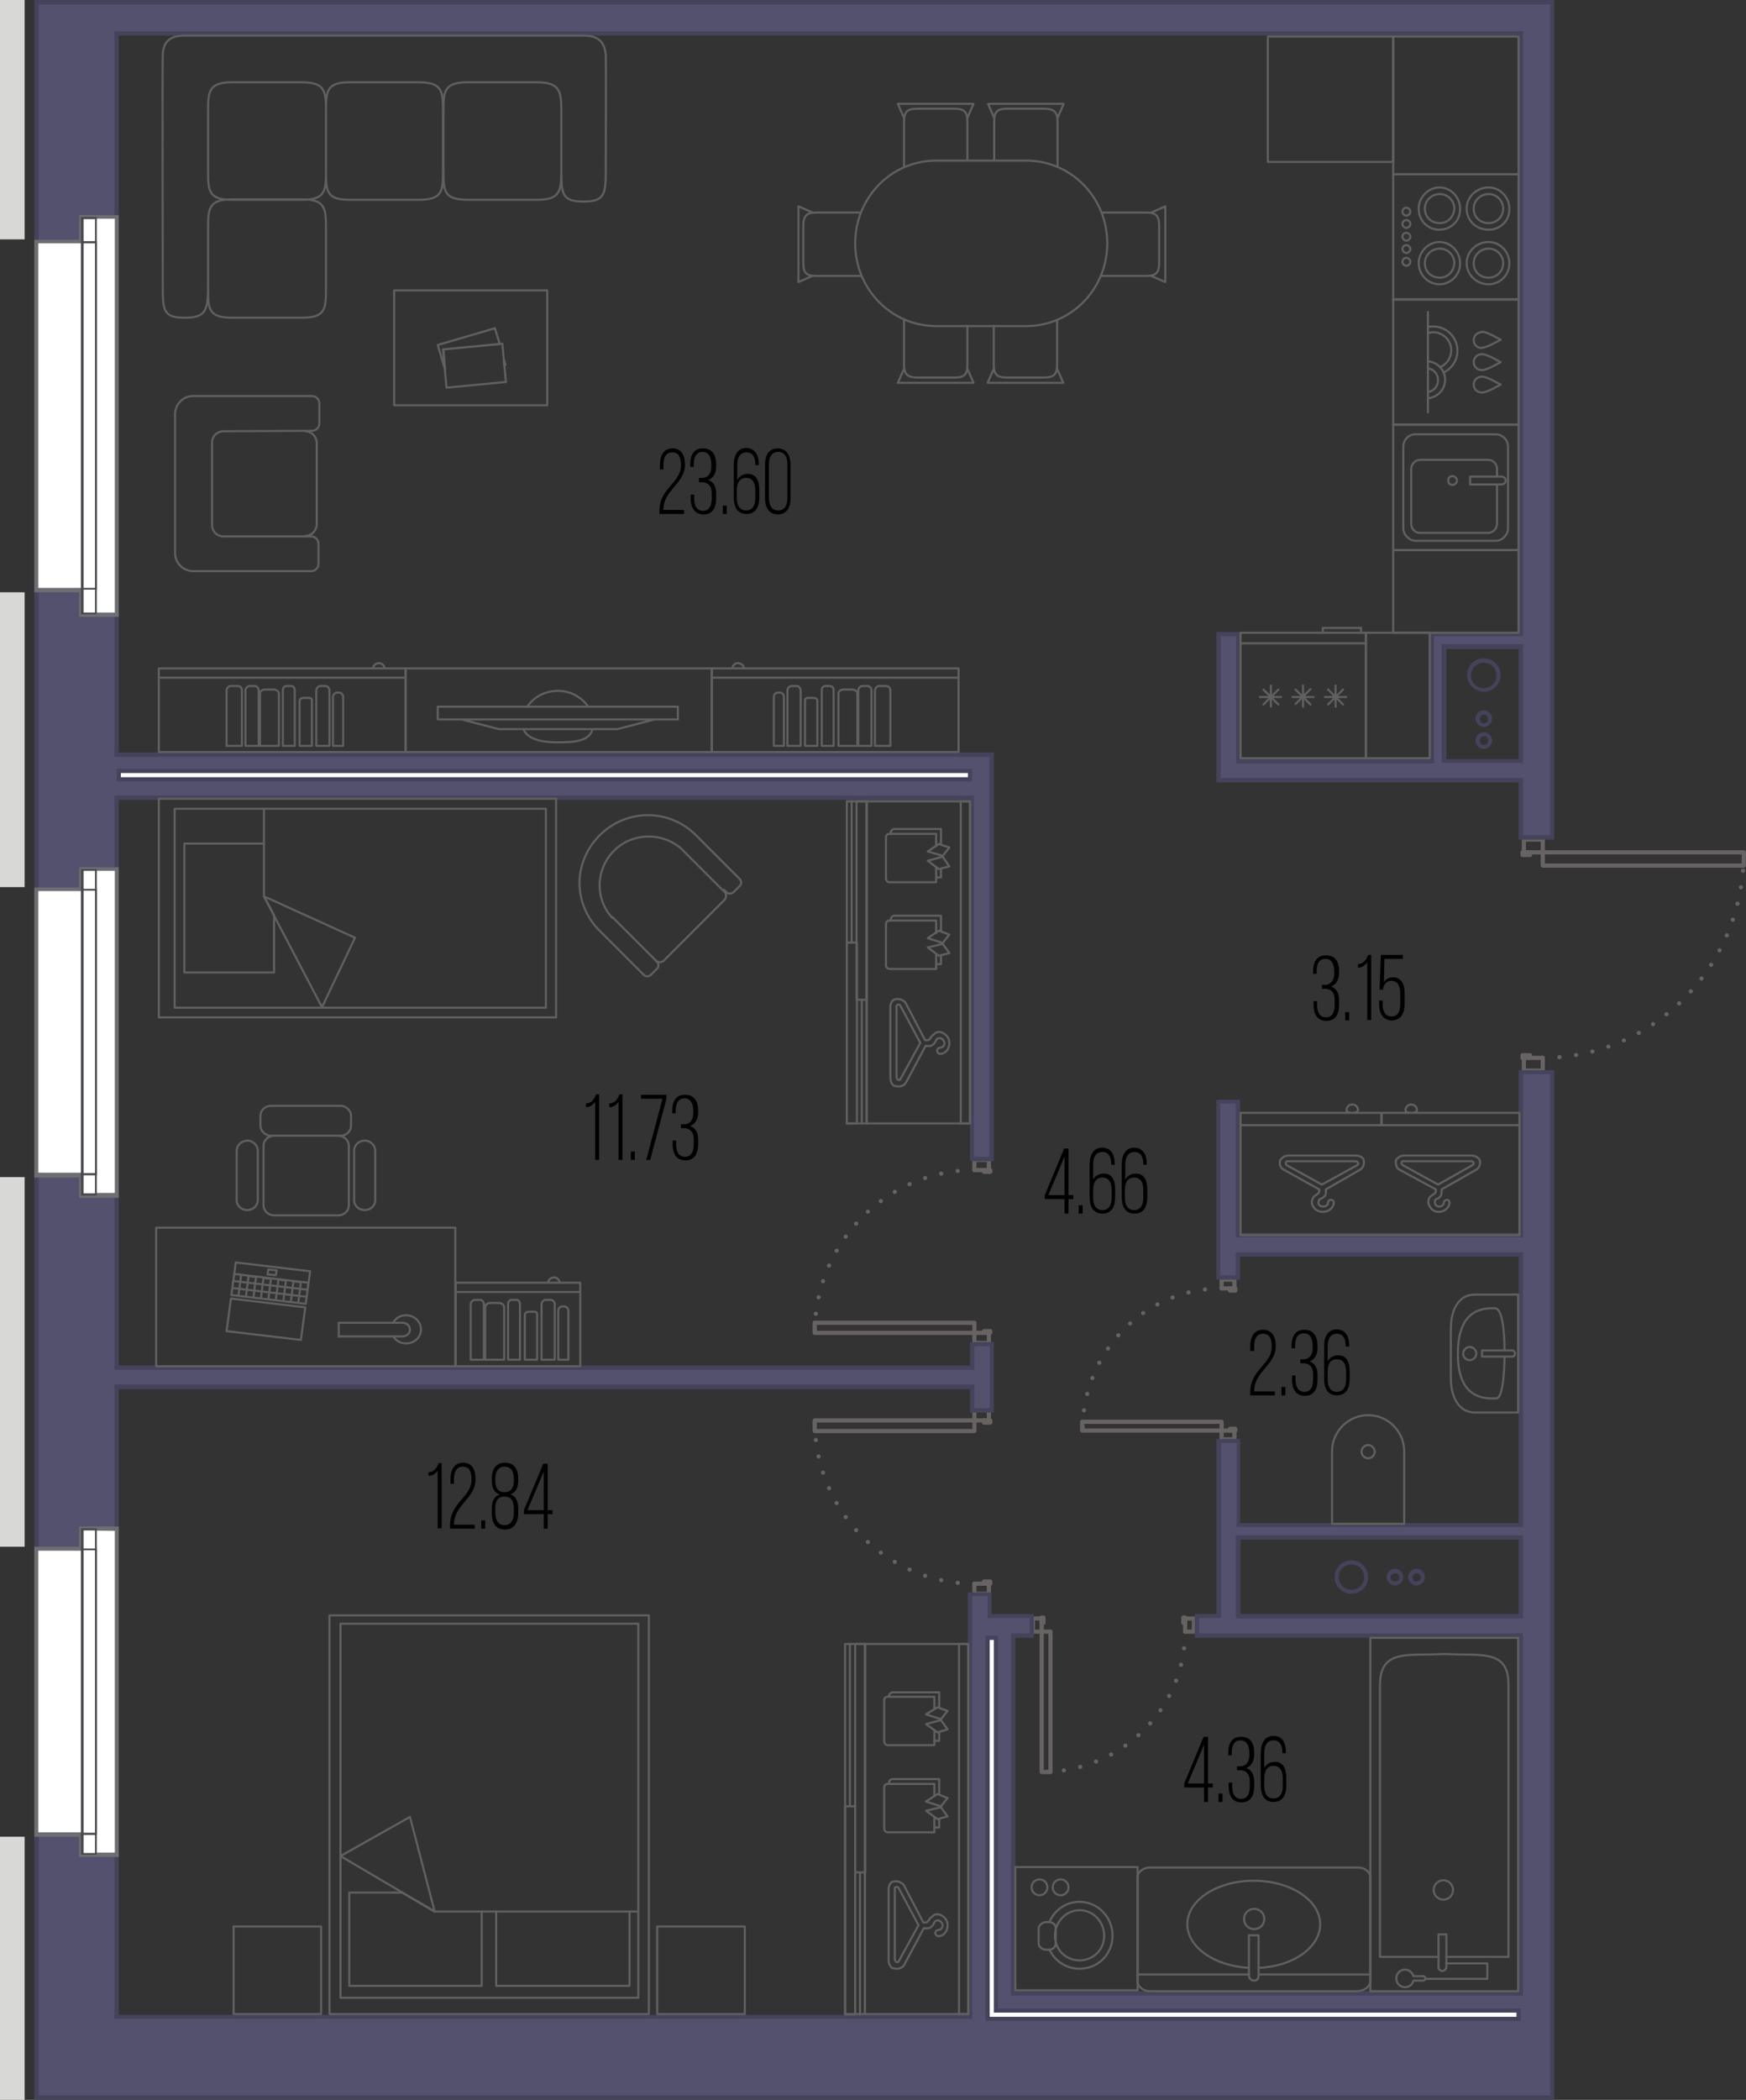 <?xml version="1.0" encoding="utf-8"?>
<!-- Generator: Adobe Illustrator 26.1.0, SVG Export Plug-In . SVG Version: 6.00 Build 0)  -->
<svg version="1.1" id="Слой_1" xmlns="http://www.w3.org/2000/svg" xmlns:xlink="http://www.w3.org/1999/xlink" x="0px" y="0px"
	 viewBox="0 0 396.9 477.2" style="enable-background:new 0 0 396.9 477.2;" xml:space="preserve">
<rect x="0" y="0" width="396.9" height="477.2" fill="#333333" stroke="none"/>
<style type="text/css">
	.st0{display:none;}
	.st1{fill:#45435B;}
	.st2{fill:none;stroke:#676362;stroke-width:0.95;stroke-linecap:round;stroke-linejoin:round;stroke-dasharray:0,3.8;}
	.st3{fill:none;stroke:#676362;stroke-width:0.95;stroke-linecap:round;stroke-linejoin:round;}
	.st4{fill:#53516D;}
	.st5{fill:#44435B;}
	.st6{fill:#FFFFFF;stroke:#44435B;stroke-width:0.95;stroke-miterlimit:10;}
	.st7{fill:#FFFFFF;}
	.st8{fill:#6D6E71;}
	.st9{fill:#48494E;}
	.st10{fill:#D8D8D7;}
	.st11{fill:none;stroke:#606060;stroke-width:0.475;stroke-linecap:round;stroke-linejoin:round;stroke-miterlimit:10;}
	.st12{fill:none;}
	.st13{fill:none;stroke:#606061;stroke-width:0.475;stroke-linecap:round;stroke-linejoin:round;stroke-miterlimit:10;}
</style>
<g id="Слой_2_00000013880342196357638600000015041632598131203752_" class="st0">
</g>
<g id="Слой_1_00000041989891995682461980000001289156358842005914_">
	<g>
		<g>
			<g>
				<path class="st1" d="M346.8,146.4v27h-18.9v-27H346.8 M347.7,145.4h-20.8v28.9h20.8V145.4L347.7,145.4z"/>
			</g>
			<g>
				<g>
					<path class="st1" d="M337.3,150.6c1.6,0,2.9,1.3,2.9,2.9s-1.3,2.9-2.9,2.9c-1.6,0-2.9-1.3-2.9-2.9S335.7,150.6,337.3,150.6
						 M337.3,149.6c-2.1,0-3.8,1.7-3.8,3.8s1.7,3.8,3.8,3.8s3.8-1.7,3.8-3.8S339.4,149.6,337.3,149.6L337.3,149.6z"/>
				</g>
				<g>
					<path class="st1" d="M337.3,162.4c0.5,0,1,0.4,1,1s-0.4,1-1,1s-0.9-0.4-0.9-1S336.8,162.4,337.3,162.4 M337.3,161.4
						c-1,0-1.9,0.9-1.9,1.9s0.9,1.9,1.9,1.9s1.9-0.9,1.9-1.9C339.2,162.3,338.3,161.4,337.3,161.4L337.3,161.4z"/>
				</g>
				<g>
					<path class="st1" d="M337.3,167.3c0.5,0,1,0.4,1,1s-0.4,1-1,1s-0.9-0.4-0.9-1S336.8,167.3,337.3,167.3 M337.3,166.4
						c-1,0-1.9,0.9-1.9,1.9s0.9,1.9,1.9,1.9s1.9-0.9,1.9-1.9C339.2,167.2,338.3,166.4,337.3,166.4L337.3,166.4z"/>
				</g>
			</g>
		</g>
		<g>
			<g>
				<path class="st1" d="M346,349.2v18.4h-64.7v-18.4H346 M346.9,348.3h-66.6v20.3h66.6V348.3L346.9,348.3z"/>
			</g>
			<g>
				<g>
					<path class="st1" d="M307.2,355.5c1.6,0,2.9,1.3,2.9,2.9c0,1.6-1.3,2.9-2.9,2.9s-2.9-1.3-2.9-2.9S305.6,355.5,307.2,355.5
						 M307.2,354.6c-2.1,0-3.8,1.7-3.8,3.8s1.7,3.8,3.8,3.8s3.8-1.7,3.8-3.8S309.3,354.6,307.2,354.6L307.2,354.6z"/>
				</g>
				<g>
					<path class="st1" d="M317.1,357.5c0.5,0,1,0.4,1,1s-0.4,0.9-1,0.9s-1-0.4-1-0.9S316.5,357.5,317.1,357.5 M317.1,356.5
						c-1,0-1.9,0.9-1.9,1.9s0.9,1.9,1.9,1.9s1.9-0.9,1.9-1.9C319,357.4,318.1,356.5,317.1,356.5L317.1,356.5z"/>
				</g>
				<g>
					<path class="st1" d="M322,357.5c0.5,0,1,0.4,1,1s-0.4,0.9-1,0.9s-0.9-0.4-0.9-0.9S321.5,357.5,322,357.5 M322,356.5
						c-1,0-1.9,0.9-1.9,1.9s0.9,1.9,1.9,1.9s1.9-0.9,1.9-1.9C323.9,357.4,323.1,356.5,322,356.5L322,356.5z"/>
				</g>
			</g>
		</g>
		<g>
			<path class="st2" d="M221.5,265.9c-20,0-36.3,16.6-36.3,37"/>
			<polyline class="st3" points="224.8,302.9 224.8,305.2 221.5,305.2 221.5,302.9 224.8,302.9 			"/>
			<polyline class="st3" points="224.8,265.9 224.8,263.6 221.5,263.6 221.5,265.9 224.8,265.9 			"/>
			<polyline class="st3" points="225.1,302.9 225.1,302.5 223.7,302.5 223.7,302.9 225.1,302.9 			"/>
			<polyline class="st3" points="225.1,265.9 225.1,266.3 223.7,266.3 223.7,265.9 225.1,265.9 			"/>
			<polyline class="st3" points="221.5,302.9 221.5,300.6 185.2,300.6 185.2,302.9 221.5,302.9 			"/>
		</g>
		<g>
			<path class="st2" d="M221.5,359.9c-20,0-36.3-16.6-36.3-37"/>
			<polyline class="st3" points="224.8,322.8 224.8,320.5 221.5,320.5 221.5,322.8 224.8,322.8 			"/>
			<polyline class="st3" points="224.8,359.9 224.8,362.2 221.5,362.2 221.5,359.9 224.8,359.9 			"/>
			<polyline class="st3" points="225.1,322.8 225.1,323.3 223.7,323.3 223.7,322.8 225.1,322.8 			"/>
			<polyline class="st3" points="225.1,359.9 225.1,359.4 223.7,359.4 223.7,359.9 225.1,359.9 			"/>
			<polyline class="st3" points="221.5,322.8 221.5,325.2 185.2,325.2 185.2,322.8 221.5,322.8 			"/>
		</g>
		<g>
			<path class="st2" d="M269.4,370.8c0,17.6-14.6,31.9-32.6,31.9"/>
			<polyline class="st3" points="236.8,367.8 234.8,367.8 234.8,370.8 236.8,370.8 236.8,367.8 			"/>
			<polyline class="st3" points="269.4,367.8 271.4,367.8 271.4,370.8 269.4,370.8 269.4,367.8 			"/>
			<polyline class="st3" points="236.8,367.6 237.2,367.6 237.2,368.8 236.8,368.8 236.8,367.6 			"/>
			<polyline class="st3" points="269.4,367.6 269,367.6 269,368.8 269.4,368.8 269.4,367.6 			"/>
			<polyline class="st3" points="236.8,370.8 238.8,370.8 238.8,402.7 236.8,402.7 236.8,370.8 			"/>
		</g>
		<g>
			<path class="st2" d="M350.7,240.4c25.2,0,45.7-20.9,45.7-46.6"/>
			<polyline class="st3" points="346.4,193.7 346.4,190.8 350.7,190.8 350.7,193.7 346.4,193.7 			"/>
			<polyline class="st3" points="346.4,240.4 346.4,243.3 350.7,243.3 350.7,240.4 346.4,240.4 			"/>
			<polyline class="st3" points="346.1,193.7 346.1,194.3 347.8,194.3 347.8,193.7 346.1,193.7 			"/>
			<polyline class="st3" points="346.1,240.4 346.1,239.8 347.8,239.8 347.8,240.4 346.1,240.4 			"/>
			<polyline class="st3" points="350.7,193.7 350.7,196.7 396.4,196.7 396.4,193.7 350.7,193.7 			"/>
		</g>
		<g>
			<path class="st2" d="M277.7,292.8c-17.5,0-31.6,14.4-31.6,32.3"/>
			<polyline class="st3" points="280.6,325.1 280.6,327.1 277.7,327.1 277.7,325.1 280.6,325.1 			"/>
			<polyline class="st3" points="280.6,292.8 280.6,290.8 277.7,290.8 277.7,292.8 280.6,292.8 			"/>
			<polyline class="st3" points="280.8,325.1 280.8,324.7 279.6,324.7 279.6,325.1 280.8,325.1 			"/>
			<polyline class="st3" points="280.8,292.8 280.8,293.3 279.6,293.3 279.6,292.8 280.8,292.8 			"/>
			<polyline class="st3" points="277.7,325.1 277.7,323.1 246,323.1 246,325.1 277.7,325.1 			"/>
		</g>
		<g>
			<g>
				<path class="st4" d="M8.2,476.7V0.5h344.6v189.8h-7.1v-13H277v-33.2h4.4v28.8h44v-28.8h20.2V7.6h-319v163.9h198.9v91.9h-4.4
					v-82.1H26.6v129.4H221v-5.3h4.4v15.1H221v-5.3H26.6v143.2h194v-88v-0.5v-7.5h4.4v4.9h9.6v4.4h-4.2V453h115.3v-81.3h-73.6v-4.4
					h4.9v-39.8h4.4v19.1h64.2v-61.5h-64.2v5.2H277v-39.9h4.4v30.3h64.2v-37h7.1v233H8.2z M281.5,367.3h64.2v-17.9h-64.2V367.3z
					 M328.3,172.9h17.4v-26h-17.4V172.9z"/>
			</g>
			<g>
				<path class="st5" d="M17.4,1L17.4,1h335v7.1v181.7h-6.2v-12v-1h-1h-63.3h-4.4v-32.2h3.5v27.9v1h1h43h1v-1v-27.9h2.8h16.4h1v-1
					V8.1v-1h-1H27h-1v1V171v1h1h197.9v9.8v81.1h-3.5v-81.1v-1h-1H27h-1v1v128.5v1h1h193.5h1v-1v-4.4h3.5V320h-3.5v-4.4v-1h-1H27h-1
					v1v142.2v1h1h193h1v-1v-87l0,0v-1v-7.1h3.5v4v1h1h8.6v3.5h-3.3h-1v1v80.3v1h1h114.4h1v-1v-80.3v-1h-1h-72.6v-3.5h4h1v-1v-38.8
					h3.5V346v1h1h63.1h1v-1v-60.4v-1h-1h-63.3h-1v1v4.2h-3.5v-39h3.5v29.4v1h1h63.3h1v-1v-36.1h6.2v232.1h-7.1H27.1H8.8v-18.3V1
					H17.4 M327.8,173.4h1h16.4h1v-1v-25v-1h-1h-16.5h-1v1v25L327.8,173.4 M281,367.8h1h63.2h1v-1v-16.9v-1h-1h-63.3h-1v1v16.9
					L281,367.8 M17.4,0L17.4,0H7.8v457.9l0,0v19.3l0,0l0,0h19.3l0,0h318.1l0,0h8.1v-234h-8.1v37h-63.3v-30.3h-5.4v40.9h5.4v-5.2
					h63.3v60.5h-63.3V327h-5.4v39.8h-4.9v5.4h73.6v80.3H230.8v-80.3h4.2v-5.4h-9.6v-4.9H220v8l0,0v88H27V315.7h193.5v5.3h5.4v-16
					h-5.4v5.3H27V181.8h193.5v82.1h5.4v-82.1l0,0V171H27V8.1h318.2v135.5h-16.5h-3.8v28.8h-43v-28.8h-5.4v34.2h5.4h63.3v13h8.1V8.1
					V0L17.4,0L17.4,0z M328.8,172.5v-25h16.4v25H328.8L328.8,172.5z M282,366.8v-16.9h63.2v16.9H282L282,366.8z"/>
			</g>
		</g>
		<polygon class="st6" points="345.2,458.8 224.5,458.8 224.5,372.2 226.4,372.2 226.4,456.9 345.2,456.9 		"/>
		<rect x="27" y="175.2" class="st6" width="193.5" height="1.9"/>
		<g>
			<g>
				<polygon class="st7" points="18.5,139.7 18.5,134.1 8.2,134.1 8.2,54.9 18.5,54.9 18.5,49.3 26.6,49.3 26.6,139.7 				"/>
				<g>
					<path class="st8" d="M26.1,49.8v89.4H19v-4.6v-1h-1H8.7V55.3H18h1v-1v-4.6h7.1 M27,48.9h-9v5.6H7.8v80.1H18v5.6h9V48.9L27,48.9
						z"/>
				</g>
			</g>
			<g>
				<g>
					<g>
						<g>
							<rect x="18.7" y="49.6" class="st7" width="3.1" height="89.8"/>
							<path class="st9" d="M21.6,49.8v89.4H19V49.8L21.6,49.8 M22,49.3h-3.6v90.3H22V49.3L22,49.3z"/>
						</g>
						<g>
							<rect x="18.7" y="55.1" class="st7" width="3.1" height="78.8"/>
							<path class="st9" d="M21.6,55.3v78.3H19V55.3H21.6 M22,54.8h-3.6V134H22V54.8L22,54.8z"/>
						</g>
					</g>
				</g>
			</g>
		</g>
		<g>
			<g>
				<polygon class="st7" points="18.5,421.5 18.5,416.9 8.2,416.9 8.2,352 18.5,352 18.5,347.4 26.6,347.4 26.6,421.5 				"/>
				<g>
					<path class="st8" d="M26.1,347.9V421H19v-3.6v-1h-1H8.7v-64H18h1v-1v-3.6L26.1,347.9 M27,346.9h-9v4.6H7.8v65.9H18v4.6h9V346.9
						L27,346.9z"/>
				</g>
			</g>
			<g>
				<g>
					<g>
						<g>
							<rect x="18.7" y="347.6" class="st7" width="3.1" height="73.7"/>
							<path class="st9" d="M21.6,347.8v73.3H19v-73.3H21.6 M22,347.3h-3.6v74.2H22V347.3L22,347.3z"/>
						</g>
						<g>
							<rect x="18.7" y="352.1" class="st7" width="3.1" height="64.6"/>
							<path class="st9" d="M21.6,352.3v64.2H19v-64.2H21.6 M22,351.9h-3.6V417H22V351.9L22,351.9z"/>
						</g>
					</g>
				</g>
			</g>
		</g>
		<g>
			<g>
				<polygon class="st7" points="18.5,271.6 18.5,267.1 8.2,267.1 8.2,202.1 18.5,202.1 18.5,197.5 26.6,197.5 26.6,271.6 				"/>
				<g>
					<path class="st8" d="M26.1,198v73.1H19v-3.6v-1h-1H8.7v-64H18h1v-1v-3.6h7.1 M27,197.1h-9v4.6H7.8v65.9H18v4.6h9V197.1
						L27,197.1z"/>
				</g>
			</g>
			<g>
				<g>
					<g>
						<g>
							<rect x="18.7" y="197.7" class="st7" width="3.1" height="73.7"/>
							<path class="st9" d="M21.6,197.9v73.3H19v-73.3H21.6 M22,197.5h-3.6v74.2H22V197.5L22,197.5z"/>
						</g>
						<g>
							<rect x="18.7" y="202.2" class="st7" width="3.1" height="64.6"/>
							<path class="st9" d="M21.6,202.5v64.1H19v-64.2h2.6 M22,202h-3.6v65.1H22V202L22,202z"/>
						</g>
					</g>
				</g>
			</g>
		</g>
		<rect class="st10" width="5.6" height="54.4"/>
		<rect y="134.6" class="st10" width="5.6" height="67"/>
		<rect y="267.5" class="st10" width="5.6" height="84"/>
		<rect y="417.4" class="st10" width="5.6" height="59.8"/>
		<path class="st11" d="M335.6,307.6c0,0.8-0.7,1.5-1.5,1.5s-1.5-0.7-1.5-1.5s0.7-1.5,1.5-1.5S335.6,306.8,335.6,307.6z
			 M336.9,308.3h7c0.2,0,0.5-0.4,0.5-0.6c0-0.4-0.3-0.8-0.5-0.8h-7l0,0V308.3z M342,306.6c0,0,0.1-9.3-2.2-9.3s-8.4-0.2-8.4,10.4
			s6.5,10.1,8.7,10.1c1.9,0,1.9-9.3,1.9-9.3 M345.1,319.9v-24.6v-1.1h-1.7h-7.1h-1.1c-3.2,0-5.4,2.8-5.4,7.9v11
			c0,5.1,2.3,7.9,5.4,7.9h1.1h7.1h1.7V319.9z"/>
		<path class="st11" d="M328.7,444.7h14.2v-62.1l0,0c-0.1-7.8-6.3-6.3-14.1-6.7h-1c-7.8,0.4-13.9-1.1-14.1,6.7l0,0v62.1h13
			 M328.1,431.7c-1.2,0-2.2-1-2.2-2.2s1-2.2,2.2-2.2s2.2,1,2.2,2.2C330.3,430.7,329.4,431.7,328.1,431.7z M311.5,372.2v80.3h33.6
			v-80.3H311.5z M321.3,450.1h2.2c0.3,0,0.5-0.2,0.5-0.5s-0.2-0.5-0.5-0.5h-2.2c-0.2-0.8-1-1.5-1.9-1.5c-1.1,0-2,0.9-2,2s0.9,2,2,2
			C320.3,451.6,321.1,451,321.3,450.1z M327,447.1v-7.2v-0.3h1.8v0.2v7.2c0,0.4-0.4,0.9-0.9,0.9C327.4,447.9,327,447.5,327,447.1z
			 M328.7,446.2h9.4v3.5H324"/>
		<path class="st11" d="M282.8,436.1c0-1.3,1-2.3,2.3-2.3s2.3,1,2.3,2.3s-1,2.3-2.3,2.3S282.8,437.4,282.8,436.1z M286.1,447.2v-7.4
			l0,0h-2.2v9.2c0,0.5,0.5,1.1,1.1,1.1c0.8,0,1.1-0.5,1.1-1.1L286.1,447.2 M311.5,450.3v-23.7c0-1.1-1.2-2.2-2.8-2.2h-47.3
			c-1.6,0-2.8,1.1-2.8,2.2v23.7c0,1.1,1.2,2.2,2.8,2.2h2.4h0.4h44.5C310.3,452.4,311.5,451.3,311.5,450.3z M311.5,448.7h-25.4
			 M284,448.7h-25.4 M286.1,447.2c7.9-0.3,14-4.7,14-9.9c0-5.5-6.8-9.9-15.1-9.9s-15.1,4.4-15.1,9.9c0,5.2,6.2,9.5,14,9.9"/>
		<g>
			<rect x="230.8" y="424.3" class="st12" width="27.8" height="28"/>
			<rect x="230.8" y="424.3" class="st11" width="27.8" height="28"/>
			<path class="st12" d="M236.1,441.6c0,0.9,0.9,1.5,1.8,1.5h0.5c0.9,0,1.6-0.7,1.6-1.5v-3.3c0-0.9-0.7-1.5-1.6-1.5h-0.5
				c-0.9,0-1.8,0.7-1.8,1.5V441.6z"/>
			<path class="st11" d="M236.1,441.6c0,0.9,0.9,1.5,1.8,1.5h0.5c0.9,0,1.6-0.7,1.6-1.5v-3.3c0-0.9-0.7-1.5-1.6-1.5h-0.5
				c-0.9,0-1.8,0.7-1.8,1.5V441.6z"/>
			<path class="st12" d="M238.5,443.1c1.2,2.6,3.8,4.4,6.8,4.4c4.2,0,7.5-3.3,7.5-7.5s-3.3-7.7-7.5-7.7c-3.1,0-5.8,2-6.9,4.7
				 M245.4,447.4c4.2,0,7.5-3.3,7.5-7.5s-3.3-7.7-7.5-7.7"/>
			<path class="st11" d="M238.6,443.1c1.2,2.6,3.8,4.3,6.8,4.3c4.2,0,7.5-3.3,7.5-7.5s-3.3-7.7-7.5-7.7c-3.1,0-5.7,1.9-6.8,4.5
				 M245.4,447.4c4.2,0,7.5-3.3,7.5-7.5s-3.3-7.7-7.5-7.7"/>
			<path class="st12" d="M239.8,439.9c0,3.1,2.4,5.6,5.6,5.6c3.1,0,5.6-2.4,5.6-5.6c0-3.1-2.4-5.8-5.6-5.8
				C242.3,434.1,239.8,436.8,239.8,439.9"/>
			<path class="st11" d="M239.8,439.9c0,3.1,2.4,5.6,5.6,5.6c3.1,0,5.6-2.4,5.6-5.6c0-3.1-2.4-5.8-5.6-5.8
				C242.3,434.1,239.8,436.8,239.8,439.9z"/>
			<path class="st12" d="M234.4,428.9c0-1,0.8-1.8,1.8-1.8s1.8,0.8,1.8,1.8s-0.8,1.8-1.8,1.8C235.2,430.8,234.4,430,234.4,428.9"/>
			<circle class="st11" cx="236.3" cy="428.9" r="1.8"/>
			<path class="st12" d="M239.3,428.9c0-1,0.8-1.8,1.8-1.8s1.8,0.8,1.8,1.8s-0.8,1.8-1.8,1.8C240.1,430.8,239.3,430,239.3,428.9"/>
			<circle class="st11" cx="241.1" cy="428.9" r="1.8"/>
		</g>
		<path class="st11" d="M309.5,329.9c0-0.8,0.7-1.5,1.5-1.5s1.5,0.7,1.5,1.5s-0.7,1.5-1.5,1.5S309.5,330.7,309.5,329.9L309.5,329.9z
			 M319.2,346.3v-16.5c0-4.5-3.7-8.2-8.2-8.2s-8.2,3.7-8.2,8.2v16.5H319.2z"/>
		<g>
			<rect x="36.1" y="181.5" class="st11" width="90.3" height="49.7"/>
			<rect x="39.7" y="183.8" class="st11" width="84.4" height="45.2"/>
			<polygon class="st11" points="41.9,221 62.3,221 62.3,208 60,203.7 60,191.7 41.9,191.7 			"/>
			<polygon class="st11" points="73.2,228.9 60,203.7 80.7,213.1 			"/>
			<line class="st11" x1="60" y1="191.7" x2="60" y2="183.8"/>
		</g>
		<g>
			<rect x="74.9" y="367.1" class="st11" width="72.6" height="90.6"/>
			<rect x="77.4" y="369" class="st11" width="67.7" height="85"/>
			<rect x="112.8" y="434.4" class="st11" width="30.3" height="16.9"/>
			<polygon class="st11" points="109.5,451.3 79.4,451.3 79.4,430.1 91.4,430.1 98.8,434.4 109.5,434.4 			"/>
			<polygon class="st11" points="77.4,421.8 93.2,412.9 98.8,434.4 			"/>
			<line class="st11" x1="109.5" y1="434.4" x2="112.8" y2="434.4"/>
			<line class="st11" x1="143.2" y1="434.4" x2="145" y2="434.4"/>
			<rect x="149.4" y="437.8" class="st13" width="19.9" height="19.9"/>
			<rect x="53.1" y="437.8" class="st13" width="19.9" height="19.9"/>
		</g>
		<path class="st11" d="M233.3,74.1h-20.5c-10.2,0-18.4-8.4-18.4-18.8c0-10.4,8.2-18.8,18.4-18.8h20.5c10.2,0,18.4,8.4,18.4,18.8
			S243.5,74.1,233.3,74.1z M219.9,36.5v-8.8c0-2.2-0.6-3-3-3h-8.3c-2.4,0-3.1,0.7-3.1,3v10.1 M219.9,26.8l1.4-3.2h-17.2l1.4,3.2
			 M240.4,37.8V27.7c0-2.2-0.7-3-3.1-3H229c-2.4,0-3,0.7-3,3v8.8 M240.4,26.8l1.4-3.2h-17.2l1.4,3.2 M205.5,72.7v10.1
			c0,2.2,0.7,3,3.1,3h8.3c2.4,0,3-0.7,3-3V74 M205.5,83.8l-1.4,3.2h17.2l-1.4-3.2 M195.7,48.3h-10.1c-2.2,0-3,0.7-3,3.1v8.3
			c0,2.4,0.7,3,3,3h10.2 M184.7,48.3l-3.2-1.4v17.2l3.2-1.4 M250.3,62.7h10.2c2.2,0,3-0.6,3-3v-8.3c0-2.4-0.7-3.1-3-3.1h-10.1
			 M261.7,62.7l3.2,1.4V46.9l-3.2,1.4 M225.9,74v8.8c0,2.2,0.6,3,3,3h8.3c2.4,0,3.1-0.7,3.1-3V72.7 M225.9,83.8l-1.4,3.2h17.2
			l-1.4-3.2"/>
		<path class="st11" d="M47.3,65.8c0,4.5,0.2,6.4,5.5,6.4h15.8c5.3,0,5.5-1.9,5.5-6.4v-14c0-4.5-0.2-6.5-5.5-6.5H52.8
			c-5.3,0-5.5,2-5.5,6.5V65.8z M47.3,39c0,4.5,0.2,6.4,5.5,6.4h15.8c5.3,0,5.5-1.9,5.5-6.4V25.2c0-4.5-0.2-6.5-5.5-6.5H52.8
			c-5.3,0-5.5,2-5.5,6.5V39z M74.1,39c0,4.5,0.2,6.4,5.3,6.4h15.8c5.3,0,5.5-1.9,5.5-6.4V25.2c0-4.5-0.2-6.5-5.5-6.5H79.4
			c-5.1,0-5.3,2-5.3,6.5L74.1,39L74.1,39z M100.8,39c0,4.5,0.2,6.4,5.5,6.4h15.8c5.1,0,5.5-1.9,5.5-6.4V25.2c0-4.5-0.4-6.5-5.5-6.5
			h-15.8c-5.3,0-5.5,2-5.5,6.5V39z M127.6,38.2c0,5.7,0,7.6,4.9,7.6h0.2c4.9,0,5-1.8,5-7.6c0,0,0.1-25.2,0-25.8
			c-0.3-2.5-1.3-4.3-5-4.3H41.9c-3.7,0-4.7,1.8-4.9,4.1c-0.1,0.6,0,52.4,0,52.4c0,5.8,0,7.6,4.9,7.6h0.2c4.9,0,5.2-1.9,5.2-7.6"/>
		<path class="st11" d="M50.8,98c-1.4,0-2.6,1.1-2.6,2.6v18.7c0,1.4,1.1,2.6,2.6,2.6h19.9c1,0,1.7,0.8,1.7,1.7v4.5
			c0,1-0.8,1.7-1.7,1.7h-4.6l0,0H43.9c-2.2,0-4.1-1.8-4.1-4.1V94.1c0-2.2,1.8-4.1,4.1-4.1h5.3h17h4.7c1,0,1.7,0.8,1.7,1.7v4.5
			c0,1-0.8,1.7-1.7,1.7L50.8,98L50.8,98z M69.3,121.8c1.5,0,2.7-1.2,2.7-2.7v-18.4c0-1.5-1.2-2.7-2.7-2.7"/>
		<g>
			<path class="st11" d="M149.1,218.3l0.2,0.2c0.5,0.5,0.5,1.3,0,1.7l-1.3,1.3c-0.5,0.5-1.3,0.5-1.7,0l-10-10l0.4,0.4
				c-4.1-3.8-5.9-9.5-4.5-14.9s5.6-9.7,11-11.2s11.2,0.1,15.1,4.1l-0.2-0.2l10,10c0.5,0.5,0.5,1.3,0,1.7l-1.3,1.3
				c-0.5,0.5-1.3,0.5-1.7,0l-0.5-0.5"/>
			<path class="st11" d="M149.1,218.3l-0.2-0.2l-9.6-9.6L149.1,218.3c0.5,0.5,1.4,0.5,1.9-0.1l13.6-13.6c0.6-0.6,0.6-1.5,0-2
				l-9.7-9.7c-4.4-3.9-11.3-3.7-15.4,0.5s-4.3,10.9-0.3,15.2"/>
		</g>
		<path class="st11" d="M35.5,279h68v31.5h-68V279z M77.4,258.1c1.3,0,2.4-1,2.4-2.3v-2.2c0-1.2-1.1-2.3-2.4-2.3H61.6
			c-1.3,0-2.4,1-2.4,2.3v2.2c0,1.2,1.1,2.3,2.4,2.3H77.4z M80.5,272.8c0,1.2,1.1,2.2,2.4,2.2s2.4-1,2.4-2.2v-11.3
			c0-1.2-1.1-2.3-2.4-2.3s-2.4,1-2.4,2.3V272.8z M53.8,261.5v11.3c0,1.2,1.1,2.2,2.4,2.2s2.4-1,2.4-2.2v-11.3c0-1.2-1.1-2.3-2.4-2.3
			C54.8,259.3,53.8,260.3,53.8,261.5z M62.3,258.1c-1.3,0-2.4,1-2.4,2.3v13.5c0,1.2,1.1,2.3,2.4,2.3h14.6c1.3,0,2.4-1,2.4-2.3v-13.5
			c0-1.2-1.1-2.3-2.4-2.3H62.3z M77,303.8v-3.2h14.5c0.9,0,1.7,0.7,1.7,1.6c0,0.8-0.8,1.5-1.7,1.5H77h12.4c0.6,1,1.7,1.6,2.9,1.6
			c1.9,0,3.4-1.4,3.4-3.2c0-1.7-1.5-3.2-3.4-3.2c-1.2,0-2.3,0.6-2.9,1.6 M61,288.5l-0.2,1.1l1.9,0.2l0.2-1.1L61,288.5z M52.5,295.1
			l16.9,2l-1,7.4l-16.9-2L52.5,295.1z M53.2,289.5l16.9,2l-0.2,1.6l-16.9-2l-0.2,1.6l16.9,2l-0.2,1.6l-16.9-2l1-7.4l16.9,2l-1,7.4
			l-1.7-0.2l0.6-4.7l-1.7-0.2l-0.6,4.7l-1.7-0.2L65,291l-1.7-0.2l-0.6,4.7l-1.7-0.2l0.6-4.7l-1.7-0.2l-0.6,4.7l-1.7-0.2l0.6-4.7
			l-1.7-0.2l-0.6,4.7l-1.7-0.2l0.6-4.7"/>
		<path class="st11" d="M107,309v-12.6c0-0.5,0.5-1,0.9-1h1.2c0.5,0,0.9,0.5,0.9,1V309H107z M110.3,309v-11.9c0-0.5,0.5-1,1.2-1h1.9
			c0.7,0,1.2,0.5,1.2,1V309H110.3z M115.5,309v-12.6c0-0.5,0.2-1,0.9-1h0.9c0.7,0,0.9,0.5,0.9,1V309H115.5z M119.3,309v-10.2
			c0-0.5,0.5-0.7,0.9-0.7h1.2c0.5,0,0.7,0.2,0.7,0.7V309H119.3z M123.1,309v-12.6c0-0.5,0.5-1,0.9-1h1.2c0.5,0,0.9,0.5,0.9,1V309
			H123.1z M126.9,309v-11.2c0-0.5,0.5-0.9,0.9-0.9h0.5c0.5,0,0.9,0.5,0.9,0.9V309H126.9z M103.6,291.5h28.3v2.1h-28.3V291.5z
			 M103.6,293.6h28.3v16.9h-28.3V293.6z M127.2,291.5c0-0.7-0.7-1.2-1.2-1.2c-0.7,0-1.4,0.5-1.4,1.2"/>
		<g>
			<g>
				<polygon class="st11" points="213.1,388 210.5,389.6 213.9,390.7 215.4,388.8 				"/>
				<polygon class="st11" points="213.1,393.7 210.5,391.8 213.9,390.9 215.4,393 				"/>
				<path class="st11" d="M202.1,385.4c0-0.4,0.4-0.8,0.8-0.8h10.6v3.5"/>
				<polyline class="st11" points="213.5,393.6 213.5,395.6 212.4,395.6 				"/>
				<path class="st11" d="M212.4,393.2v3.4h-10.6c-0.4,0-0.8-0.4-0.8-0.8v-9.4c0-0.6,0.4-0.8,0.8-0.8h10.6v2.8"/>
			</g>
			<g>
				<polygon class="st11" points="213.1,407.7 210.5,409.4 213.9,410.5 215.4,408.6 				"/>
				<polygon class="st11" points="213.1,413.4 210.5,411.5 213.9,410.7 215.4,412.8 				"/>
				<path class="st11" d="M202.1,405.1c0-0.4,0.4-0.8,0.8-0.8h10.6v3.5"/>
				<polyline class="st11" points="213.5,413.4 213.5,415.3 212.4,415.3 				"/>
				<path class="st11" d="M212.4,413v3.4h-10.6c-0.4,0-0.8-0.4-0.8-0.8v-9.4c0-0.6,0.4-0.8,0.8-0.8h10.6v2.8"/>
			</g>
			<g>
				<path class="st11" d="M203.4,445.2v-15.9c-0.2-0.5,0.7-0.7,0.9-0.2l4.5,8.4l-4.5,8.2C204.1,446.1,203.4,445.9,203.4,445.2z"/>
				<path class="st11" d="M205.5,446.6l4.5-8.4h0.9c0.9,0,1.4-1.1,1.4-1.1c0.2-0.7,0.9-0.7,0.9-0.7c0.7,0,1.1,0.9,1.1,1.1
					c0,0.7-0.5,1.1-1.1,1.1c-0.9,0.2-0.7,1.4,0.2,1.4c0.7,0,2-0.7,2-2.5s-1.8-2.5-2.3-2.5s-0.9,0.2-1.1,0.5
					c-0.9,0.5-0.9,1.4-1.6,1.4h-0.5l-4.5-8.6c-0.7-0.7-1.6-0.9-2.3-0.7c-0.5,0-1.1,0.7-1.1,1.8v15.9c0,1.4,0.7,2,1.1,2
					C203.9,447.5,204.8,447.5,205.5,446.6z"/>
			</g>
			<g>
				<rect x="192.1" y="373.6" class="st11" width="4.5" height="84.1"/>
				<rect x="196.6" y="373.6" class="st11" width="23.5" height="84.1"/>
				<path class="st11" d="M195.5,425.5v32.3V425.5z"/>
				<path class="st11" d="M193.2,373.6v36.7V373.6z"/>
				<rect x="192.1" y="410.5" class="st11" width="2.3" height="47.3"/>
				<rect x="194.4" y="373.6" class="st11" width="2.3" height="51.9"/>
				<rect x="218" y="373.6" class="st11" width="2.1" height="84.1"/>
			</g>
		</g>
		<path class="st11" d="M148.8,163.5l-8.5,2.2h-26.9l-8.5-2.2H148.8z M154.1,163.5H99.5v-2.9h54.6V163.5z M119.8,160.7
			c1.4-2.2,4-3.7,7-3.7s5.5,1.5,6.9,3.6 M134.7,165.7c-0.7,2.7-4,3-7.9,3c-3.7,0-6.9-0.7-7.8-3 M161.8,170.9H92.2v-19h69.6V170.9z"
			/>
		<path class="st11" d="M51.5,169.5v-12.6c0-0.5,0.5-1,0.9-1h1.7c0.5,0,0.9,0.5,0.9,1v12.6H51.5z M55.8,169.5v-12.6
			c0-0.5,0.5-1,0.9-1h1.2c0.5,0,0.9,0.5,0.9,1v12.6H55.8z M59.1,169.5v-11.9c0-0.5,0.5-0.9,1.2-0.9h1.9c0.7,0,1.2,0.5,1.2,0.9v11.9
			H59.1z M64.3,169.5v-12.6c0-0.5,0.2-1,0.9-1h0.9c0.7,0,0.9,0.5,0.9,1v12.6H64.3z M68.1,169.5v-10.2c0-0.5,0.5-0.7,0.9-0.7h1.2
			c0.5,0,0.7,0.2,0.7,0.7v10.2H68.1z M71.9,169.5v-12.6c0-0.5,0.5-1,0.9-1H74c0.5,0,0.9,0.5,0.9,1v12.6H71.9z M75.7,169.5v-11.2
			c0-0.5,0.5-0.9,0.9-0.9h0.5c0.5,0,0.9,0.5,0.9,0.9v11.2H75.7z M36.1,151.9h56.1v2.1H36.1V151.9z M36.1,154h56.1v16.9H36.1V154z
			 M87.4,151.9c0-0.7-0.7-1.2-1.2-1.2c-0.7,0-1.4,0.5-1.4,1.2"/>
		<path class="st11" d="M198.9,169.5v-12.6c0-0.5,0.5-1,0.9-1h1.7c0.5,0,0.9,0.5,0.9,1v12.6H198.9z M195.1,169.5v-12.6
			c0-0.5,0.5-1,0.9-1h1.2c0.5,0,0.9,0.5,0.9,1v12.6H195.1z M190.6,169.5v-11.9c0-0.5,0.5-0.9,1.2-0.9h1.9c0.7,0,1.2,0.5,1.2,0.9
			v11.9H190.6z M186.8,169.5v-12.6c0-0.5,0.2-1,0.9-1h0.9c0.7,0,0.9,0.5,0.9,1v12.6H186.8z M183,169.5v-10.2c0-0.5,0.2-0.7,0.7-0.7
			h1.2c0.5,0,0.9,0.2,0.9,0.7v10.2H183z M179,169.5v-12.6c0-0.5,0.5-1,0.9-1h1.2c0.5,0,0.9,0.5,0.9,1v12.6H179z M175.9,169.5v-11.2
			c0-0.5,0.5-0.9,0.9-0.9h0.5c0.5,0,0.9,0.5,0.9,0.9v11.2H175.9z M217.9,154h-56.1v-2.1h56.1V154z M217.9,170.9h-56.1V154h56.1
			V170.9z M169.1,151.9c0-0.7-0.7-1.2-1.4-1.2c-0.5,0-1.2,0.5-1.2,1.2"/>
		<path class="st11" d="M308.1,263.9c0.6,0,0.9,0.6,0.4,0.9l-8,4.4l-8-4.4c-0.4-0.4-0.2-1.1,0.4-0.9H308.1z M309.2,265.8
			c0.9-0.6,0.9-1.5,0.8-2.1c0-0.4-0.6-1.1-1.9-1.1h-15.2c-1.1,0-1.7,0.8-1.9,1.1c-0.2,0.8,0,1.7,0.8,2.1l8.1,4.5v0.4
			c0,0.6-0.8,0.8-1.3,1.3c-0.2,0.4-0.4,0.8-0.4,1.3c0,0.4,0.6,2.1,2.5,2.1c1.7,0,2.5-1.3,2.5-2.1c0-0.8-1.3-0.9-1.3,0
			c0,0.6-0.6,0.9-1.1,0.9c-0.4,0-1.1-0.2-1.1-0.9c0,0,0-0.8,0.6-0.9c0,0,1.1-0.4,1.1-1.3v-0.8L309.2,265.8z M334.5,263.9
			c0.4,0,0.8,0.6,0.2,0.9l-7.8,4.4l-8-4.4c-0.6-0.4-0.2-1.1,0.2-0.9H334.5z M335.6,265.8c0.9-0.6,0.9-1.5,0.8-2.1
			c-0.2-0.4-0.8-1.1-1.9-1.1h-15.3c-1.1,0-1.7,0.8-1.9,1.1c0,0.8,0,1.7,0.8,2.1l8.3,4.5v0.4c0,0.6-0.9,0.8-1.3,1.3
			c-0.4,0.4-0.4,0.8-0.4,1.3c0,0.4,0.6,2.1,2.3,2.1s2.5-1.3,2.5-2.1c0-0.8-1.1-0.9-1.3,0c0,0.6-0.6,0.9-1.1,0.9
			c-0.2,0-0.9-0.2-0.9-0.9c0,0-0.2-0.8,0.6-0.9c0,0,0.9-0.4,0.9-1.3v-0.8L335.6,265.8z M322.1,252.3c0-0.8-0.6-1.3-1.3-1.3
			c-0.8,0-1.3,0.6-1.3,1.3C319.5,253.1,322.1,253.1,322.1,252.3z M308.7,252.3c0-0.8-0.6-1.3-1.3-1.3c-0.8,0-1.3,0.6-1.3,1.3
			C306.1,253.1,308.7,253.1,308.7,252.3z M314,252.9h31.4v2.8H314V252.9z M282,252.9h32.1v2.8H282V252.9z M282,280.7h63.4v-25H282
			V280.7z"/>
		<path class="st11" d="M124.4,66v26.1H89.6V66H124.4z M115,86.8l-0.8-8.7l-13.5,1.3l0.8,8.7L115,86.8z M114.6,83l0.3-0.1l-0.4-1.4
			L114.6,83z M112.5,74.6l-13,3.8l1.7,5.7l-0.4-4.7l12.8-1.2L112.5,74.6z"/>
		<g>
			<g>
				<rect x="288.2" y="8.3" class="st11" width="28.5" height="28.5"/>
			</g>
			<g>
				<rect x="316.7" y="8.3" class="st11" width="28.5" height="31.3"/>
			</g>
			<g>
				<path class="st11" d="M334.2,108.3h0.2h6.9c0.5,0,1,0.4,1,0.9s-0.5,0.9-1,0.9h-6.9h-0.2V108.3z"/>
				<path class="st11" d="M342.8,101.5v18.6c0,1.4-1.3,2.8-2.7,2.8h-18.4c-1.3,0-2.7-1.4-2.7-2.8v-18.6c0-1.6,1.3-2.8,2.7-2.8h18.5
					C341.5,98.8,342.8,99.9,342.8,101.5z"/>
				<path class="st11" d="M340.3,110.2v8.8c0,1.2-1,2.1-2,2.1h-15.5c-1,0-2-0.8-2-2.1v-12.4c0-1.2,1-2.1,2-2.1h15.5c1,0,2,0.8,2,2.1
					v1.5"/>
				<path class="st11" d="M331.2,109.2c0,0.6-0.6,1-1,1c-0.6,0-1-0.4-1-1s0.4-1,1-1C330.6,108.2,331.2,108.6,331.2,109.2z"/>
				<rect x="316.7" y="96.5" class="st11" width="28.5" height="28.5"/>
			</g>
			<path class="st11" d="M288.9,155.8v4.8 M286.4,158.4h4.8 M287.2,160.1l3.4-3.4 M290.6,160.1l-3.4-3.4 M296.2,155.8v4.8
				 M293.8,158.4h4.8 M297.9,156.6l-3.4,3.4 M297.9,160.1l-3.4-3.4 M303.6,155.8v4.8 M301.2,158.4h4.8 M301.9,160.1l3.4-3.4
				 M305.3,160.1l-3.4-3.4 M310.5,146.2H282H310.5z M282,143.8h28.5v28.5H282V143.8z M300.7,143.8v-1.1h8.7v1.1"/>
			<g>
				<path class="st11" d="M319.7,60.4c-0.4,0-0.9-0.4-0.9-0.9s0.4-0.9,0.9-0.9c0.4,0,0.9,0.4,0.9,0.9S320.1,60.4,319.7,60.4z
					 M319.7,57.5c-0.4,0-0.9-0.4-0.9-0.9s0.4-0.9,0.9-0.9c0.4,0,0.9,0.4,0.9,0.9S320.1,57.5,319.7,57.5z M319.7,54.7
					c-0.4,0-0.9-0.4-0.9-0.9s0.4-0.9,0.9-0.9c0.4,0,0.9,0.4,0.9,0.9S320.1,54.7,319.7,54.7z M319.7,51.8c-0.4,0-0.9-0.4-0.9-0.9
					s0.4-0.9,0.9-0.9c0.4,0,0.9,0.4,0.9,0.9S320.1,51.8,319.7,51.8z M319.7,49c-0.4,0-0.9-0.4-0.9-0.9s0.4-0.9,0.9-0.9
					c0.4,0,0.9,0.4,0.9,0.9S320.1,49,319.7,49z M327.2,64.6c-2.6,0-4.7-2.2-4.7-4.8s2.2-4.8,4.7-4.8c2.6,0,4.7,2.2,4.7,4.8
					C332,62.4,329.8,64.6,327.2,64.6z M327.2,52.2c-2.6,0-4.7-2-4.7-4.8c0-2.6,2.2-4.8,4.7-4.8c2.6,0,4.7,2.2,4.7,4.8
					C332,50.2,329.8,52.2,327.2,52.2z M338.4,52.2c-2.8,0-5-2-5-4.8c0-2.6,2.2-4.8,5-4.8c2.6,0,4.7,2.2,4.7,4.8
					C343.2,50.2,341,52.2,338.4,52.2z M338.4,64.6c-2.8,0-5-2.2-5-4.8s2.2-4.8,5-4.8c2.6,0,4.7,2.2,4.7,4.8
					C343.2,62.4,341,64.6,338.4,64.6z M316.7,68.1h28.5V39.6h-28.5V68.1z M338.4,50.7c-1.9,0-3.4-1.3-3.4-3.3c0-1.8,1.5-3.3,3.4-3.3
					c1.8,0,3.3,1.5,3.3,3.3C341.7,49.3,340.2,50.7,338.4,50.7z M338.4,63.1c-1.9,0-3.4-1.3-3.4-3.3c0-1.8,1.5-3.3,3.4-3.3
					c1.8,0,3.3,1.5,3.3,3.3C341.7,61.7,340.2,63.1,338.4,63.1z M327.3,63.1c-1.9,0-3.4-1.3-3.4-3.3c0-1.8,1.5-3.3,3.4-3.3
					c1.8,0,3.3,1.5,3.3,3.3C330.5,61.7,329.1,63.1,327.3,63.1z M327.3,50.7c-1.9,0-3.4-1.3-3.4-3.3c0-1.8,1.5-3.3,3.4-3.3
					c1.8,0,3.3,1.5,3.3,3.3C330.5,49.3,329.1,50.7,327.3,50.7z"/>
			</g>
			<g>
				<g>
					<g>
						<path class="st11" d="M336.8,75.5c-1,0-1.8,0.8-1.8,1.8s0.8,1.8,1.8,1.8"/>
						<path class="st11" d="M341.1,77.2c0,0-3.2-1.9-4.2-1.8"/>
						<path class="st11" d="M341.1,77.2c0,0-3.2,1.9-4.2,1.8"/>
					</g>
					<g>
						<path class="st11" d="M336.8,80.5c-1,0-1.8,0.8-1.8,1.8s0.8,1.8,1.8,1.8"/>
						<path class="st11" d="M341.1,82.3c0,0-3.2-1.9-4.2-1.8"/>
						<path class="st11" d="M341.1,82.3c0,0-3.2,1.9-4.2,1.8"/>
					</g>
					<g>
						<path class="st11" d="M336.8,85.6c-1,0-1.8,0.8-1.8,1.8s0.8,1.8,1.8,1.8"/>
						<path class="st11" d="M341.1,87.4c0,0-3.2-1.9-4.2-1.8"/>
						<path class="st11" d="M341.1,87.4c0,0-3.2,1.9-4.2,1.8"/>
					</g>
				</g>
				<g>
					<path class="st11" d="M324.6,74.3c0.4-0.1,0.8-0.1,1.2-0.1c3,0,5.5,2.4,5.5,5.5c0,2.2-1.3,4.1-3.2,5"/>
					<path class="st11" d="M324.6,75.7c0.4-0.1,0.8-0.2,1.2-0.2c2.3,0,4.1,1.9,4.1,4.1c0,1.7-1,3.2-2.5,3.8"/>
					<path class="st11" d="M324.6,82.1c2.2,0.2,3.9,2,3.9,4.2s-1.7,4-3.9,4.2"/>
					<path class="st11" d="M324.6,83.7c1.3,0.2,2.3,1.3,2.3,2.7c0,1.4-1,2.5-2.3,2.7"/>
					<line class="st11" x1="324.6" y1="70.9" x2="324.6" y2="93.7"/>
				</g>
				<rect x="316.7" y="68" class="st11" width="28.5" height="28.5"/>
			</g>
			<g>
				<rect x="316.7" y="125" class="st11" width="28.5" height="18.8"/>
			</g>
			<g>
				<rect x="310.5" y="143.8" class="st11" width="14.5" height="28.5"/>
			</g>
		</g>
		<g>
			<g>
				<polygon class="st11" points="213.4,191.8 210.9,193.5 214.3,194.5 215.8,192.6 				"/>
				<polygon class="st11" points="213.4,197.5 210.9,195.6 214.3,194.7 215.8,196.9 				"/>
				<path class="st11" d="M202.5,189.2c0-0.4,0.4-0.8,0.8-0.8h10.6v3.5"/>
				<polyline class="st11" points="213.9,197.4 213.9,199.4 212.8,199.4 				"/>
				<path class="st11" d="M212.8,197.1v3.4h-10.6c-0.4,0-0.8-0.4-0.8-0.8v-9.4c0-0.6,0.4-0.8,0.8-0.8h10.6v2.8"/>
			</g>
			<g>
				<polygon class="st11" points="213.4,211.5 210.9,213.2 214.3,214.3 215.8,212.4 				"/>
				<polygon class="st11" points="213.4,217.2 210.9,215.3 214.3,214.5 215.8,216.6 				"/>
				<path class="st11" d="M202.5,208.9c0-0.4,0.4-0.8,0.8-0.8h10.6v3.5"/>
				<polyline class="st11" points="213.9,217.2 213.9,219.1 212.8,219.1 				"/>
				<path class="st11" d="M212.8,216.8v3.4h-10.6c-0.4,0-0.8-0.4-0.8-0.8V210c0-0.6,0.4-0.8,0.8-0.8h10.6v2.8"/>
			</g>
			<g>
				<path class="st11" d="M203.8,244.7v-15.9c-0.2-0.5,0.7-0.7,0.9-0.2l4.5,8.4l-4.5,8.2C204.5,245.7,203.8,245.4,203.8,244.7z"/>
				<path class="st11" d="M205.9,246.1l4.5-8.4h0.9c0.9,0,1.4-1.1,1.4-1.1c0.2-0.7,0.9-0.7,0.9-0.7c0.7,0,1.1,0.9,1.1,1.1
					c0,0.7-0.5,1.1-1.1,1.1c-0.9,0.2-0.7,1.4,0.2,1.4c0.7,0,2-0.7,2-2.5s-1.8-2.5-2.3-2.5s-0.9,0.2-1.1,0.5
					c-0.9,0.5-0.9,1.4-1.6,1.4h-0.5l-4.5-8.6c-0.7-0.7-1.6-0.9-2.3-0.7c-0.5,0-1.1,0.7-1.1,1.8v15.9c0,1.4,0.7,2,1.1,2
					C204.3,247,205.2,247,205.9,246.1z"/>
			</g>
			<g>
				<rect x="192.5" y="182.1" class="st11" width="4.5" height="73.2"/>
				<rect x="197" y="182.1" class="st11" width="23.5" height="73.2"/>
				<path class="st11" d="M195.9,227.2v28.1V227.2z"/>
				<path class="st11" d="M193.6,182.1V214V182.1z"/>
				<rect x="192.5" y="214.2" class="st11" width="2.3" height="41.1"/>
				<rect x="194.7" y="182.1" class="st11" width="2.3" height="45.1"/>
				<rect x="218.4" y="182.1" class="st11" width="2.1" height="73.2"/>
			</g>
		</g>
		<g>
			<path d="M155.7,105.6c0,4.3-4.8,5.7-4.9,10.1v0.2h4.7v0.9h-5.6v-0.7c0-5.2,4.9-6.3,4.9-10.4c0-1.7-0.5-2.9-2-2.9s-2,1.3-2,2.9v1
				H150v-1c0-2.1,0.8-3.8,2.9-3.8C154.9,101.9,155.7,103.5,155.7,105.6z"/>
			<path d="M162.8,105.6v0.4c0,1.5-0.6,2.6-1.8,3.1c1.2,0.4,1.8,1.5,1.8,3v1.1c0,2.2-0.8,3.7-2.9,3.7c-2,0-2.9-1.6-2.9-3.7v-0.8h0.8
				v0.9c0,1.6,0.6,2.8,2,2.8s2-1.2,2-2.9v-1.1c0-1.5-0.7-2.4-2-2.5h-0.9v-1h0.9c1.2-0.1,1.9-1.1,1.9-2.5v-0.5c0-1.7-0.6-2.9-2-2.9
				s-2,1.2-2,2.8v0.6h-0.8v-0.5c0-2.2,0.8-3.7,2.9-3.7C162,101.9,162.8,103.5,162.8,105.6z"/>
			<path d="M165.2,114.9v1.9h-0.9v-1.9H165.2z"/>
			<path d="M172.5,105.5v0.2h-0.8v-0.2c0-1.6-0.6-2.7-2-2.7c-1.5,0-2.1,1.2-2.1,2.9v3.4c0.4-0.8,1.2-1.4,2.4-1.4
				c1.9,0,2.6,1.5,2.6,3.6v1.8c0,2.2-0.9,3.7-2.9,3.7c-2.1,0-2.9-1.6-2.9-3.7v-7.5c0-2.2,0.9-3.8,2.9-3.8
				C171.6,101.9,172.5,103.4,172.5,105.5z M167.5,111.4v1.8c0,1.6,0.6,2.8,2.1,2.8s2.1-1.2,2.1-2.8v-1.8c0-1.6-0.6-2.8-2.1-2.8
				S167.5,109.8,167.5,111.4z"/>
			<path d="M173.9,105.6c0-2.2,0.9-3.7,2.9-3.7s2.9,1.6,2.9,3.7v7.6c0,2.2-0.9,3.7-2.9,3.7s-2.9-1.6-2.9-3.7V105.6z M174.8,113.2
				c0,1.6,0.6,2.8,2.1,2.8s2.1-1.2,2.1-2.8v-7.7c0-1.6-0.6-2.8-2.1-2.8s-2.1,1.2-2.1,2.8V113.2z"/>
		</g>
		<g>
			<path d="M135.3,250.4c-0.5,0.7-1.2,1.2-2.1,1.2v-0.8c1.3-0.1,1.9-1,2.3-2.1h0.7v14.9h-0.9V250.4z"/>
			<path d="M140.6,250.4c-0.5,0.7-1.2,1.2-2.1,1.2v-0.8c1.3-0.1,1.9-1,2.3-2.1h0.7v14.9h-0.9V250.4z"/>
			<path d="M144.3,261.7v1.9h-0.9v-1.9H144.3z"/>
			<path d="M150.6,249.7h-4.9v-0.9h5.8v0.9l-3.7,13.9h-0.9L150.6,249.7z"/>
			<path d="M158.7,252.4v0.4c0,1.5-0.6,2.6-1.8,3.1c1.2,0.4,1.8,1.5,1.8,3v1.1c0,2.2-0.8,3.7-2.9,3.7s-2.9-1.6-2.9-3.7v-0.8h0.8v0.9
				c0,1.6,0.6,2.8,2,2.8s2-1.2,2-2.9v-1.1c0-1.5-0.7-2.4-2-2.5h-0.9v-0.9h0.9c1.2-0.1,1.9-1.1,1.9-2.5v-0.5c0-1.7-0.6-2.9-2-2.9
				s-2,1.2-2,2.8v0.6h-0.8v-0.5c0-2.2,0.8-3.7,2.9-3.7S158.7,250.2,158.7,252.4z"/>
		</g>
		<g>
			<path d="M304.4,220.7v0.4c0,1.5-0.6,2.6-1.8,3.1c1.2,0.4,1.8,1.5,1.8,3v1.1c0,2.2-0.8,3.7-2.9,3.7s-2.9-1.6-2.9-3.7v-0.8h0.8v0.9
				c0,1.6,0.6,2.8,2,2.8c1.5,0,2-1.2,2-2.9v-1.1c0-1.5-0.7-2.4-2-2.5h-0.9v-0.9h0.9c1.2-0.1,1.9-1.1,1.9-2.5v-0.5
				c0-1.7-0.6-2.9-2-2.9c-1.5,0-2,1.2-2,2.8v0.6h-0.8v-0.5c0-2.2,0.8-3.7,2.9-3.7S304.4,218.5,304.4,220.7z"/>
			<path d="M306.7,230v1.9h-0.9V230H306.7z"/>
			<path d="M310.8,218.7c-0.5,0.7-1.2,1.2-2.1,1.2v-0.8c1.3-0.1,1.9-1,2.3-2.1h0.7v14.8h-0.9V218.7z"/>
			<path d="M314.6,223.2c0.5-0.8,1.2-1.1,2.1-1.1c1.8,0,2.6,1.6,2.6,3.6v2.5c0,2.1-0.9,3.7-2.9,3.7s-2.9-1.6-2.9-3.7v-0.8h0.8v0.8
				c0,1.6,0.6,2.8,2,2.8c1.5,0,2-1.2,2-2.8v-2.5c0-1.6-0.6-2.8-2-2.8c-1,0-1.6,0.6-1.9,1.7v0.3h-0.8l0.3-7.9h5v0.9h-4.2L314.6,223.2
				z"/>
		</g>
		<g>
			<path d="M99.5,334.2c-0.5,0.7-1.2,1.2-2.1,1.2v-0.8c1.3-0.1,1.9-1,2.3-2.1h0.7v14.8h-0.9V334.2z"/>
			<path d="M108.1,336.2c0,4.3-4.8,5.7-4.9,10.1v0.2h4.7v0.9h-5.6v-0.8c0-5.2,4.9-6.3,4.9-10.4c0-1.7-0.5-2.9-2-2.9s-2,1.3-2,2.9v1
				h-0.8v-1c0-2.1,0.8-3.8,2.9-3.8C107.3,332.4,108.1,334,108.1,336.2z"/>
			<path d="M110.3,345.5v1.9h-0.9v-1.9H110.3z"/>
			<path d="M117.8,336v0.5c0,1.5-0.5,2.7-1.8,3.1c1.3,0.4,1.8,1.6,1.8,3.2v1.1c0,2.2-1,3.7-3,3.7c-2.1,0-3-1.5-3-3.7v-1.1
				c0-1.6,0.5-2.7,1.8-3.2c-1.3-0.4-1.8-1.5-1.8-3.1V336c0-2.2,1-3.6,3-3.6C116.8,332.4,117.8,333.8,117.8,336z M112.6,336v0.6
				c0,1.7,0.7,2.5,2.1,2.5s2.1-0.9,2.1-2.5V336c0-1.7-0.7-2.7-2.1-2.7C113.4,333.3,112.6,334.3,112.6,336z M112.6,342.7v1.1
				c0,1.7,0.7,2.8,2.1,2.8s2.1-1.1,2.1-2.8v-1.1c0-1.7-0.7-2.6-2.1-2.6S112.6,340.9,112.6,342.7z"/>
			<path d="M124.5,344.1v3.3h-0.9v-3.3h-4.5v-0.9l4.4-10.6h1v10.6h1.1v0.9H124.5z M119.9,343.2h3.7v-8.8L119.9,343.2z"/>
		</g>
		<g>
			<path d="M242.9,272.5v3.3H242v-3.3h-4.5v-0.9l4.4-10.6h1v10.6h1.1v0.9H242.9z M238.3,271.6h3.7v-8.8L238.3,271.6z"/>
			<path d="M246.1,273.9v1.9h-0.9v-1.9H246.1z"/>
			<path d="M253.4,264.5v0.2h-0.8v-0.2c0-1.6-0.6-2.7-2-2.7c-1.5,0-2.1,1.2-2.1,2.9v3.4c0.4-0.8,1.2-1.4,2.4-1.4
				c1.9,0,2.6,1.5,2.6,3.6v1.8c0,2.2-0.9,3.7-2.9,3.7c-2.1,0-2.9-1.6-2.9-3.7v-7.5c0-2.2,0.9-3.8,2.9-3.8
				C252.6,260.9,253.4,262.4,253.4,264.5z M248.5,270.4v1.8c0,1.6,0.6,2.8,2.1,2.8s2.1-1.2,2.1-2.8v-1.8c0-1.6-0.6-2.8-2.1-2.8
				S248.5,268.8,248.5,270.4z"/>
			<path d="M260.7,264.5v0.2h-0.8v-0.2c0-1.6-0.6-2.7-2-2.7c-1.5,0-2.1,1.2-2.1,2.9v3.4c0.4-0.8,1.2-1.4,2.4-1.4
				c1.9,0,2.6,1.5,2.6,3.6v1.8c0,2.2-0.9,3.7-2.9,3.7c-2.1,0-2.9-1.6-2.9-3.7v-7.5c0-2.2,0.9-3.8,2.9-3.8
				C259.8,260.9,260.7,262.4,260.7,264.5z M255.7,270.4v1.8c0,1.6,0.6,2.8,2.1,2.8s2.1-1.2,2.1-2.8v-1.8c0-1.6-0.6-2.8-2.1-2.8
				S255.7,268.8,255.7,270.4z"/>
		</g>
		<g>
			<path d="M274.6,406.2v3.3h-0.9v-3.3h-4.5v-0.9l4.4-10.6h1v10.6h1.1v0.9H274.6z M270,405.3h3.7v-8.8L270,405.3z"/>
			<path d="M277.9,407.6v1.9H277v-1.9H277.9z"/>
			<path d="M285.1,398.3v0.4c0,1.5-0.6,2.6-1.8,3.1c1.2,0.4,1.8,1.5,1.8,3v1.1c0,2.2-0.8,3.7-2.9,3.7s-2.9-1.6-2.9-3.7v-0.8h0.8v0.9
				c0,1.6,0.6,2.8,2,2.8c1.5,0,2-1.2,2-2.9v-1.1c0-1.5-0.7-2.4-2-2.5h-0.9v-0.9h0.9c1.2-0.1,1.9-1.1,1.9-2.5v-0.5
				c0-1.7-0.6-2.9-2-2.9c-1.5,0-2,1.2-2,2.8v0.6h-0.8v-0.5c0-2.2,0.8-3.7,2.9-3.7S285.1,396.1,285.1,398.3z"/>
			<path d="M292.3,398.2v0.2h-0.8v-0.2c0-1.6-0.6-2.7-2-2.7c-1.5,0-2.1,1.2-2.1,2.9v3.4c0.4-0.8,1.2-1.4,2.4-1.4
				c1.9,0,2.6,1.5,2.6,3.6v1.8c0,2.2-0.9,3.7-2.9,3.7c-2.1,0-2.9-1.6-2.9-3.7v-7.5c0-2.2,0.9-3.8,2.9-3.8
				C291.5,394.5,292.3,396,292.3,398.2z M287.4,404.1v1.8c0,1.6,0.6,2.8,2.1,2.8s2.1-1.2,2.1-2.8v-1.8c0-1.6-0.6-2.8-2.1-2.8
				S287.4,402.5,287.4,404.1z"/>
		</g>
		<g>
			<path d="M290,305.9c0,4.3-4.8,5.7-4.9,10.1v0.2h4.7v0.9h-5.6v-0.7c0-5.2,4.9-6.3,4.9-10.4c0-1.7-0.5-2.9-2-2.9s-2,1.3-2,2.9v1
				h-0.9v-1c0-2.1,0.8-3.8,2.9-3.8C289.2,302.2,290,303.8,290,305.9z"/>
			<path d="M292.2,315.2v1.9h-0.9v-1.9H292.2z"/>
			<path d="M299.5,305.9v0.4c0,1.5-0.6,2.6-1.8,3.1c1.2,0.4,1.8,1.5,1.8,3v1.1c0,2.2-0.8,3.7-2.9,3.7s-2.9-1.6-2.9-3.7v-0.9h0.8v0.9
				c0,1.6,0.6,2.8,2,2.8c1.5,0,2-1.2,2-2.9v-1.1c0-1.5-0.7-2.4-2-2.5h-0.9v-0.9h0.9c1.2-0.1,1.9-1.1,1.9-2.5v-0.5
				c0-1.7-0.6-2.9-2-2.9c-1.5,0-2,1.2-2,2.8v0.6h-0.8v-0.5c0-2.2,0.8-3.7,2.9-3.7S299.5,303.7,299.5,305.9z"/>
			<path d="M306.7,305.8v0.2h-0.8v-0.2c0-1.6-0.6-2.7-2-2.7c-1.5,0-2.1,1.2-2.1,2.9v3.4c0.4-0.8,1.2-1.4,2.4-1.4
				c1.9,0,2.6,1.5,2.6,3.6v1.8c0,2.2-0.9,3.7-2.9,3.7c-2.1,0-2.9-1.6-2.9-3.7v-7.5c0-2.2,0.9-3.8,2.9-3.8
				C305.9,302.2,306.7,303.7,306.7,305.8z M301.8,311.7v1.8c0,1.6,0.6,2.8,2.1,2.8s2.1-1.2,2.1-2.8v-1.8c0-1.6-0.6-2.8-2.1-2.8
				C302.3,308.9,301.8,310.1,301.8,311.7z"/>
		</g>
	</g>
</g>
</svg>
